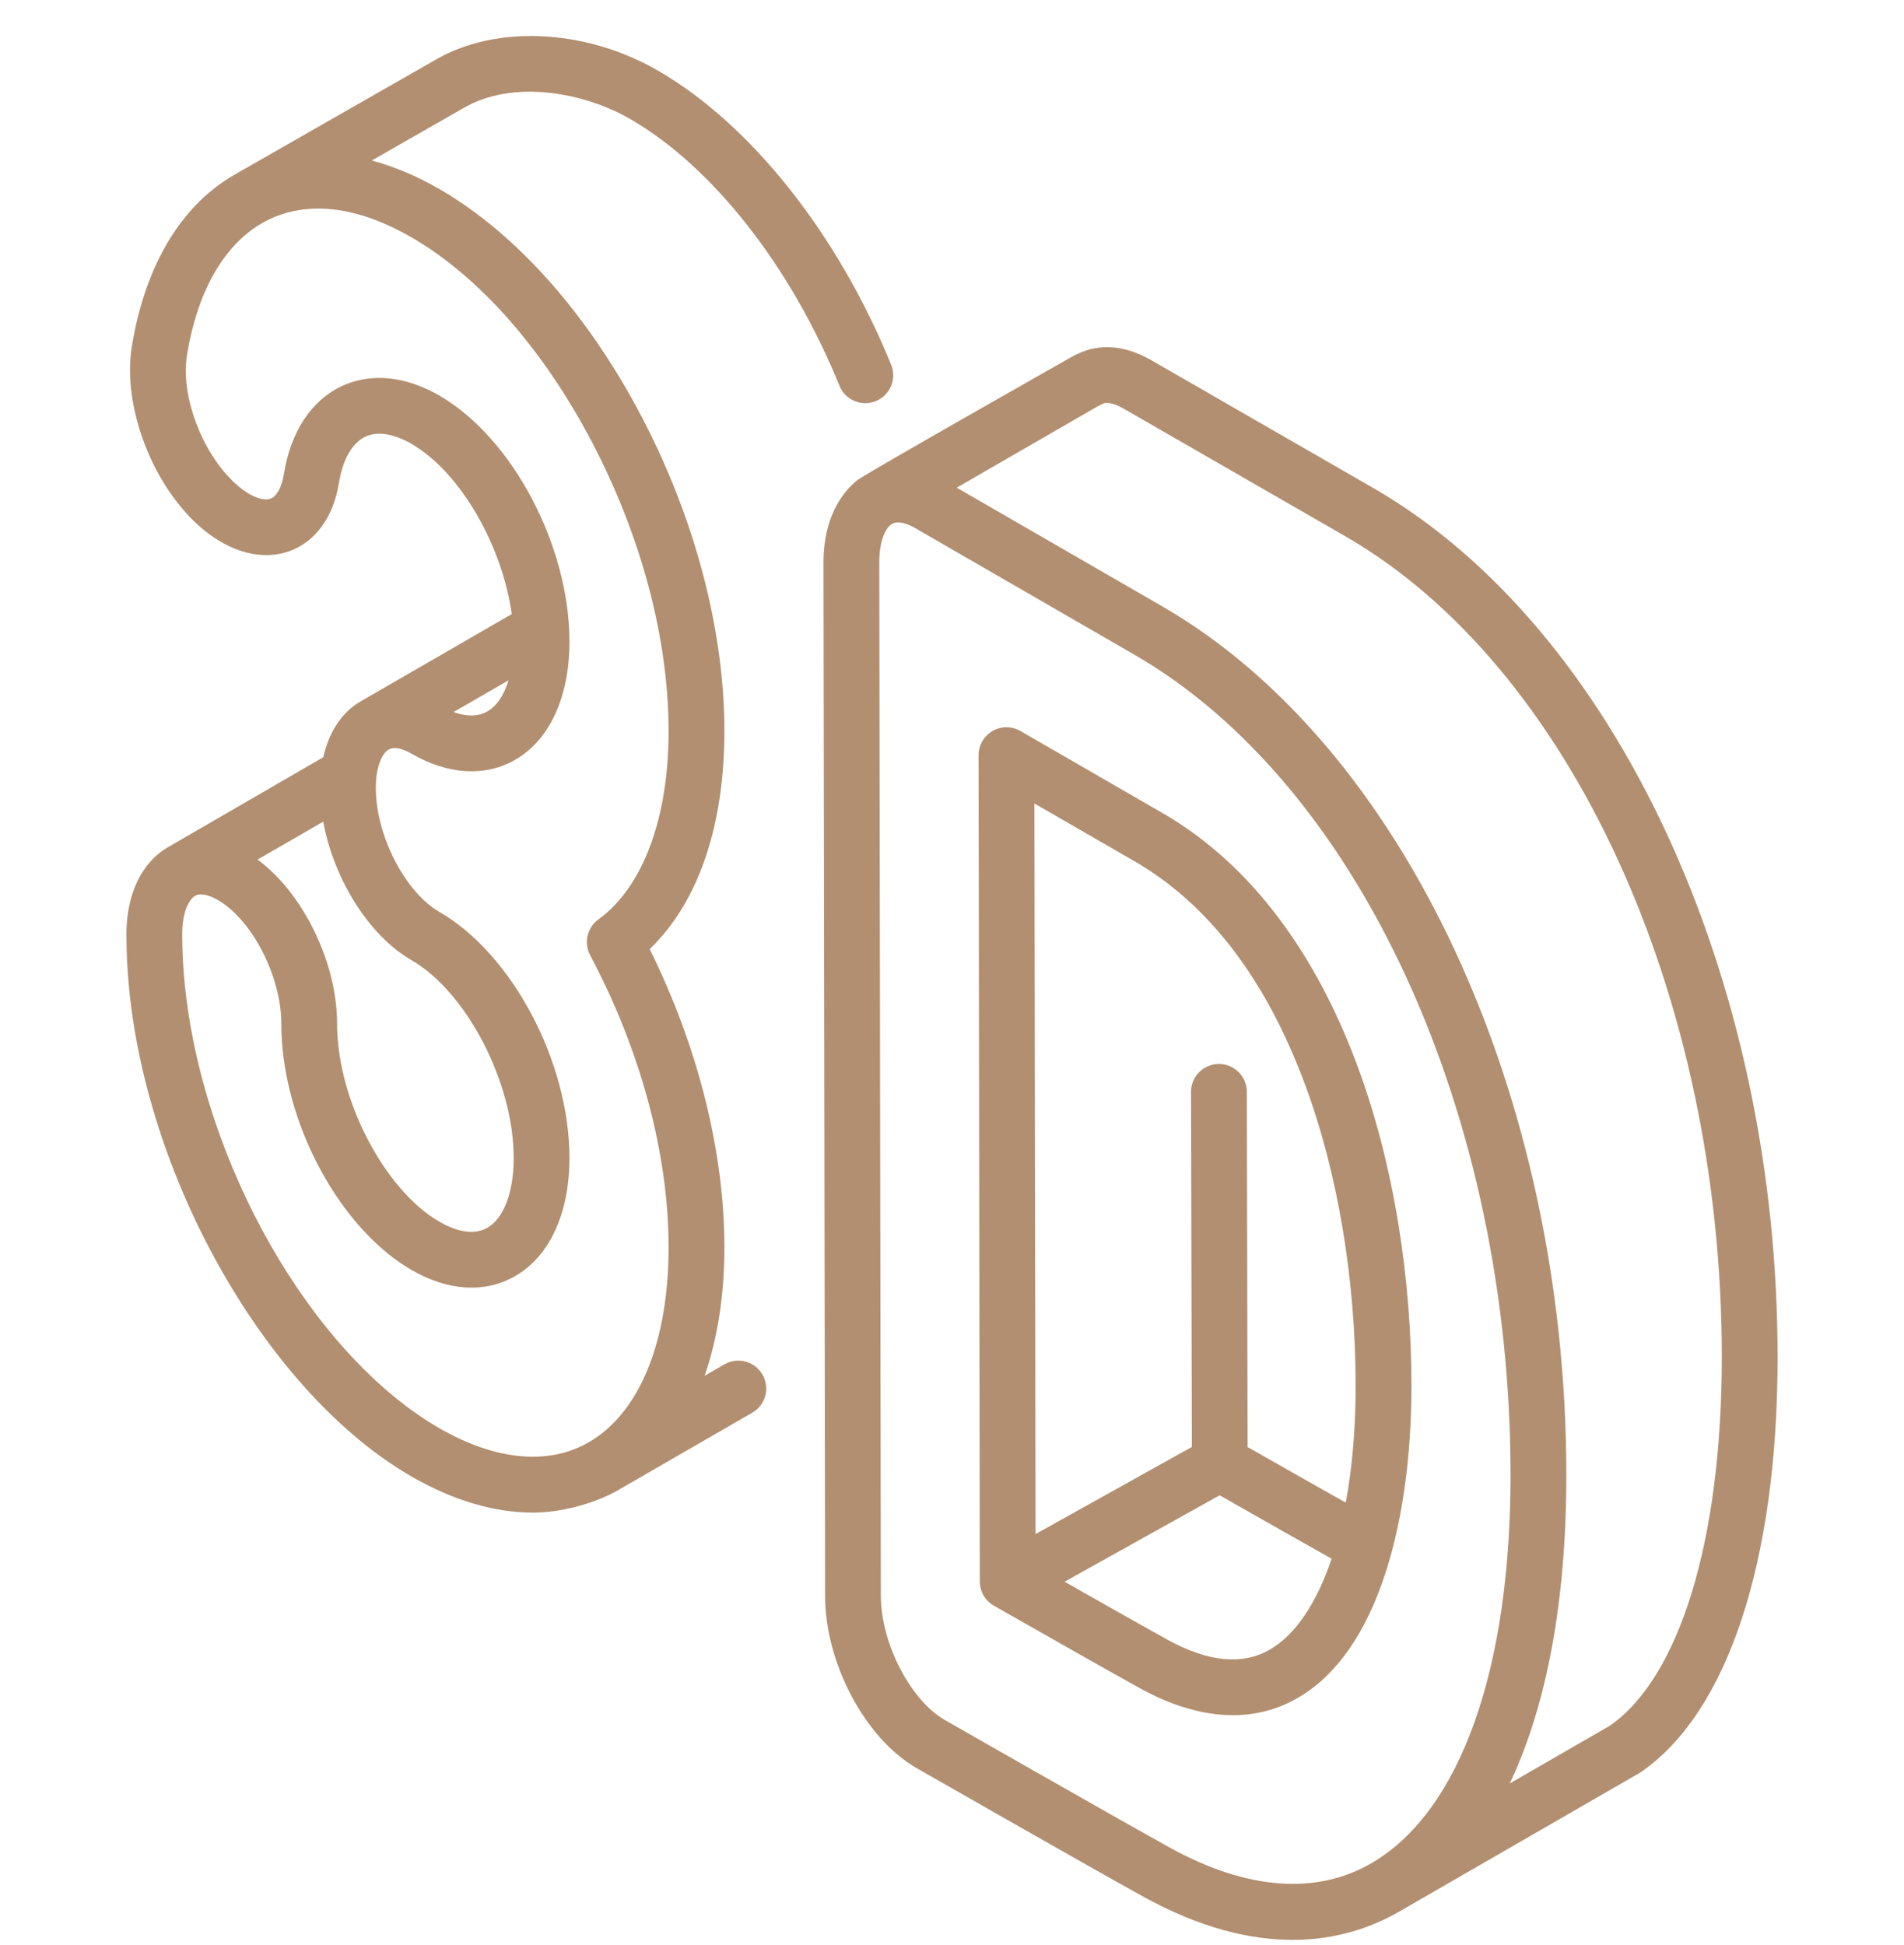<svg width="46" height="47" viewBox="0 0 46 47" fill="none" xmlns="http://www.w3.org/2000/svg">
<g clip-path="url(#clip0_163_2678)">
<path d="M34.1 33.485C34.1 28.472 32.518 22.202 28.077 19.639L24.653 17.662C24.444 17.541 24.187 17.541 23.979 17.662C23.77 17.782 23.642 18.005 23.642 18.246L23.672 38.211C23.672 38.453 23.802 38.676 24.012 38.796C25.699 39.757 26.885 40.427 27.537 40.788C28.149 41.127 28.944 41.441 29.786 41.441C30.309 41.441 30.849 41.321 31.376 41.01C32.301 40.465 33.009 39.445 33.482 37.976C33.886 36.72 34.1 35.167 34.1 33.485ZM27.404 20.806C29.192 21.839 30.579 23.649 31.523 26.187C32.316 28.314 32.752 30.906 32.752 33.485C32.752 34.514 32.669 35.465 32.513 36.306C31.912 35.968 31.12 35.519 30.142 34.963L30.123 26.379C30.122 26.007 29.82 25.707 29.449 25.707C29.448 25.707 29.448 25.707 29.447 25.707C29.075 25.708 28.774 26.01 28.775 26.382L28.795 34.96L25.018 37.065L24.991 19.413L27.404 20.806ZM30.692 39.849C30.027 40.241 29.185 40.16 28.19 39.609C27.686 39.33 26.856 38.862 25.72 38.216L29.466 36.128C30.633 36.793 31.538 37.305 32.171 37.66C31.816 38.717 31.311 39.484 30.692 39.849Z" fill="#B28F70"/>
<path d="M33.181 11.793L27.825 8.709C27.015 8.241 26.398 8.377 26.052 8.544C26.014 8.557 25.977 8.574 25.941 8.595C25.941 8.595 20.895 11.452 20.709 11.604C20.197 12.02 19.894 12.709 19.895 13.593L19.934 38.565C19.935 39.34 20.158 40.19 20.563 40.96C20.974 41.743 21.535 42.368 22.142 42.718C22.142 42.718 22.15 42.723 22.151 42.723C22.19 42.746 26.096 44.98 27.602 45.815C29.002 46.59 30.212 46.87 31.228 46.87C32.276 46.87 33.119 46.572 33.753 46.215C33.76 46.212 33.767 46.209 33.773 46.205L39.595 42.846C39.61 42.838 39.625 42.828 39.639 42.819C41.741 41.378 42.946 37.722 42.946 32.79C42.946 23.603 39.022 15.165 33.181 11.793ZM28.255 44.636C26.757 43.806 22.859 41.576 22.819 41.553C22.819 41.553 22.817 41.552 22.816 41.551C22.432 41.33 22.046 40.886 21.756 40.333C21.455 39.761 21.282 39.116 21.281 38.563L21.243 13.591C21.242 13.075 21.387 12.78 21.523 12.677C21.69 12.551 21.958 12.672 22.104 12.756L27.403 15.816C32.841 18.955 36.494 26.924 36.494 35.645C36.494 40.343 35.277 43.754 33.156 45.004C31.813 45.796 30.118 45.668 28.255 44.636ZM38.898 41.693L36.475 43.091C37.369 41.204 37.842 38.679 37.842 35.645C37.842 26.459 33.918 18.021 28.077 14.649L23.114 11.783L26.533 9.809C26.564 9.797 26.594 9.782 26.623 9.765C26.768 9.68 27.016 9.798 27.151 9.876L32.508 12.96C37.945 16.1 41.598 24.069 41.598 32.79C41.598 37.188 40.589 40.512 38.898 41.693Z" fill="#B28F70"/>
<path d="M21.53 8.813C20.246 5.659 18.141 3.003 15.899 1.708C14.131 0.687 11.957 0.59 10.486 1.465L5.702 4.2L5.702 4.201C4.394 4.931 3.504 6.401 3.185 8.375C2.949 9.842 3.699 11.777 4.894 12.78C5.588 13.36 6.359 13.553 7.01 13.31C7.628 13.08 8.058 12.482 8.188 11.672C8.28 11.101 8.507 10.703 8.826 10.551C9.114 10.414 9.51 10.475 9.94 10.723C11.119 11.404 12.136 13.181 12.363 14.837L8.748 16.926C8.737 16.932 8.638 16.991 8.621 17.003C8.218 17.274 7.939 17.725 7.811 18.295L4.073 20.461C3.421 20.83 3.054 21.605 3.054 22.576C3.054 23.003 3.077 23.445 3.12 23.893C3.588 28.634 6.52 33.699 9.94 35.673C10.947 36.255 11.945 36.547 12.875 36.547C13.549 36.547 14.329 36.335 14.884 36.032L18.175 34.132C18.497 33.946 18.607 33.534 18.421 33.212C18.235 32.889 17.823 32.779 17.501 32.965L17.023 33.241C17.335 32.344 17.501 31.297 17.501 30.139C17.501 27.828 16.863 25.289 15.696 22.931C16.864 21.811 17.501 19.968 17.501 17.664C17.501 15.228 16.791 12.532 15.503 10.071C14.206 7.593 12.47 5.638 10.614 4.567C10.067 4.25 9.519 4.022 8.982 3.878L11.161 2.632C11.165 2.63 11.168 2.628 11.172 2.626C12.394 1.895 14.13 2.243 15.225 2.875C17.216 4.025 19.107 6.435 20.282 9.322C20.389 9.583 20.641 9.741 20.907 9.741C20.991 9.741 21.077 9.725 21.16 9.691C21.505 9.551 21.671 9.158 21.53 8.813ZM12.286 16.437C12.178 16.793 12.004 17.057 11.776 17.188C11.52 17.336 11.223 17.3 10.958 17.204L12.286 16.437ZM7.809 19.852C8.061 21.23 8.907 22.602 9.941 23.199C11.279 23.972 12.411 26.16 12.411 27.978C12.411 28.804 12.173 29.434 11.776 29.663C11.401 29.88 10.937 29.703 10.614 29.517C9.412 28.823 8.338 26.933 8.169 25.214C8.153 25.051 8.144 24.891 8.144 24.737C8.144 23.247 7.321 21.58 6.223 20.768L7.809 19.852ZM9.94 5.734C11.578 6.679 13.129 8.441 14.309 10.696C15.498 12.967 16.153 15.442 16.153 17.664C16.153 19.773 15.534 21.432 14.456 22.216C14.184 22.414 14.1 22.781 14.257 23.078C15.48 25.378 16.153 27.885 16.153 30.139C16.153 32.424 15.449 34.14 14.223 34.848C13.25 35.41 11.969 35.288 10.614 34.507C7.536 32.729 4.891 28.11 4.462 23.761C4.422 23.357 4.402 22.959 4.402 22.576C4.402 22.022 4.569 21.729 4.712 21.646C4.755 21.621 4.805 21.611 4.857 21.611C5.01 21.611 5.181 21.698 5.262 21.745C6.094 22.225 6.797 23.595 6.797 24.737C6.797 24.935 6.807 25.14 6.827 25.346C7.042 27.521 8.351 29.766 9.941 30.683C10.831 31.198 11.723 31.25 12.45 30.83C13.281 30.35 13.758 29.311 13.758 27.978C13.758 25.661 12.377 23.049 10.614 22.032C9.783 21.551 9.08 20.181 9.08 19.04C9.08 18.486 9.247 18.192 9.39 18.11C9.561 18.011 9.832 18.146 9.94 18.209C10.831 18.723 11.722 18.775 12.45 18.355C13.281 17.875 13.758 16.836 13.758 15.503C13.758 13.186 12.377 10.574 10.614 9.557C9.789 9.08 8.948 9.001 8.247 9.334C7.516 9.682 7.022 10.436 6.858 11.457C6.807 11.772 6.688 11.992 6.539 12.048C6.399 12.101 6.12 12.049 5.759 11.747C4.923 11.045 4.353 9.599 4.516 8.589C4.78 6.953 5.487 5.784 6.509 5.298C7.47 4.842 8.656 4.992 9.94 5.734Z" fill="#B28F70"/>
</g>
<defs>
<clipPath id="clip0_163_2678">
<rect width="46" height="46" fill="white" transform="translate(0 0.87)"/>
</clipPath>
</defs>
</svg>
